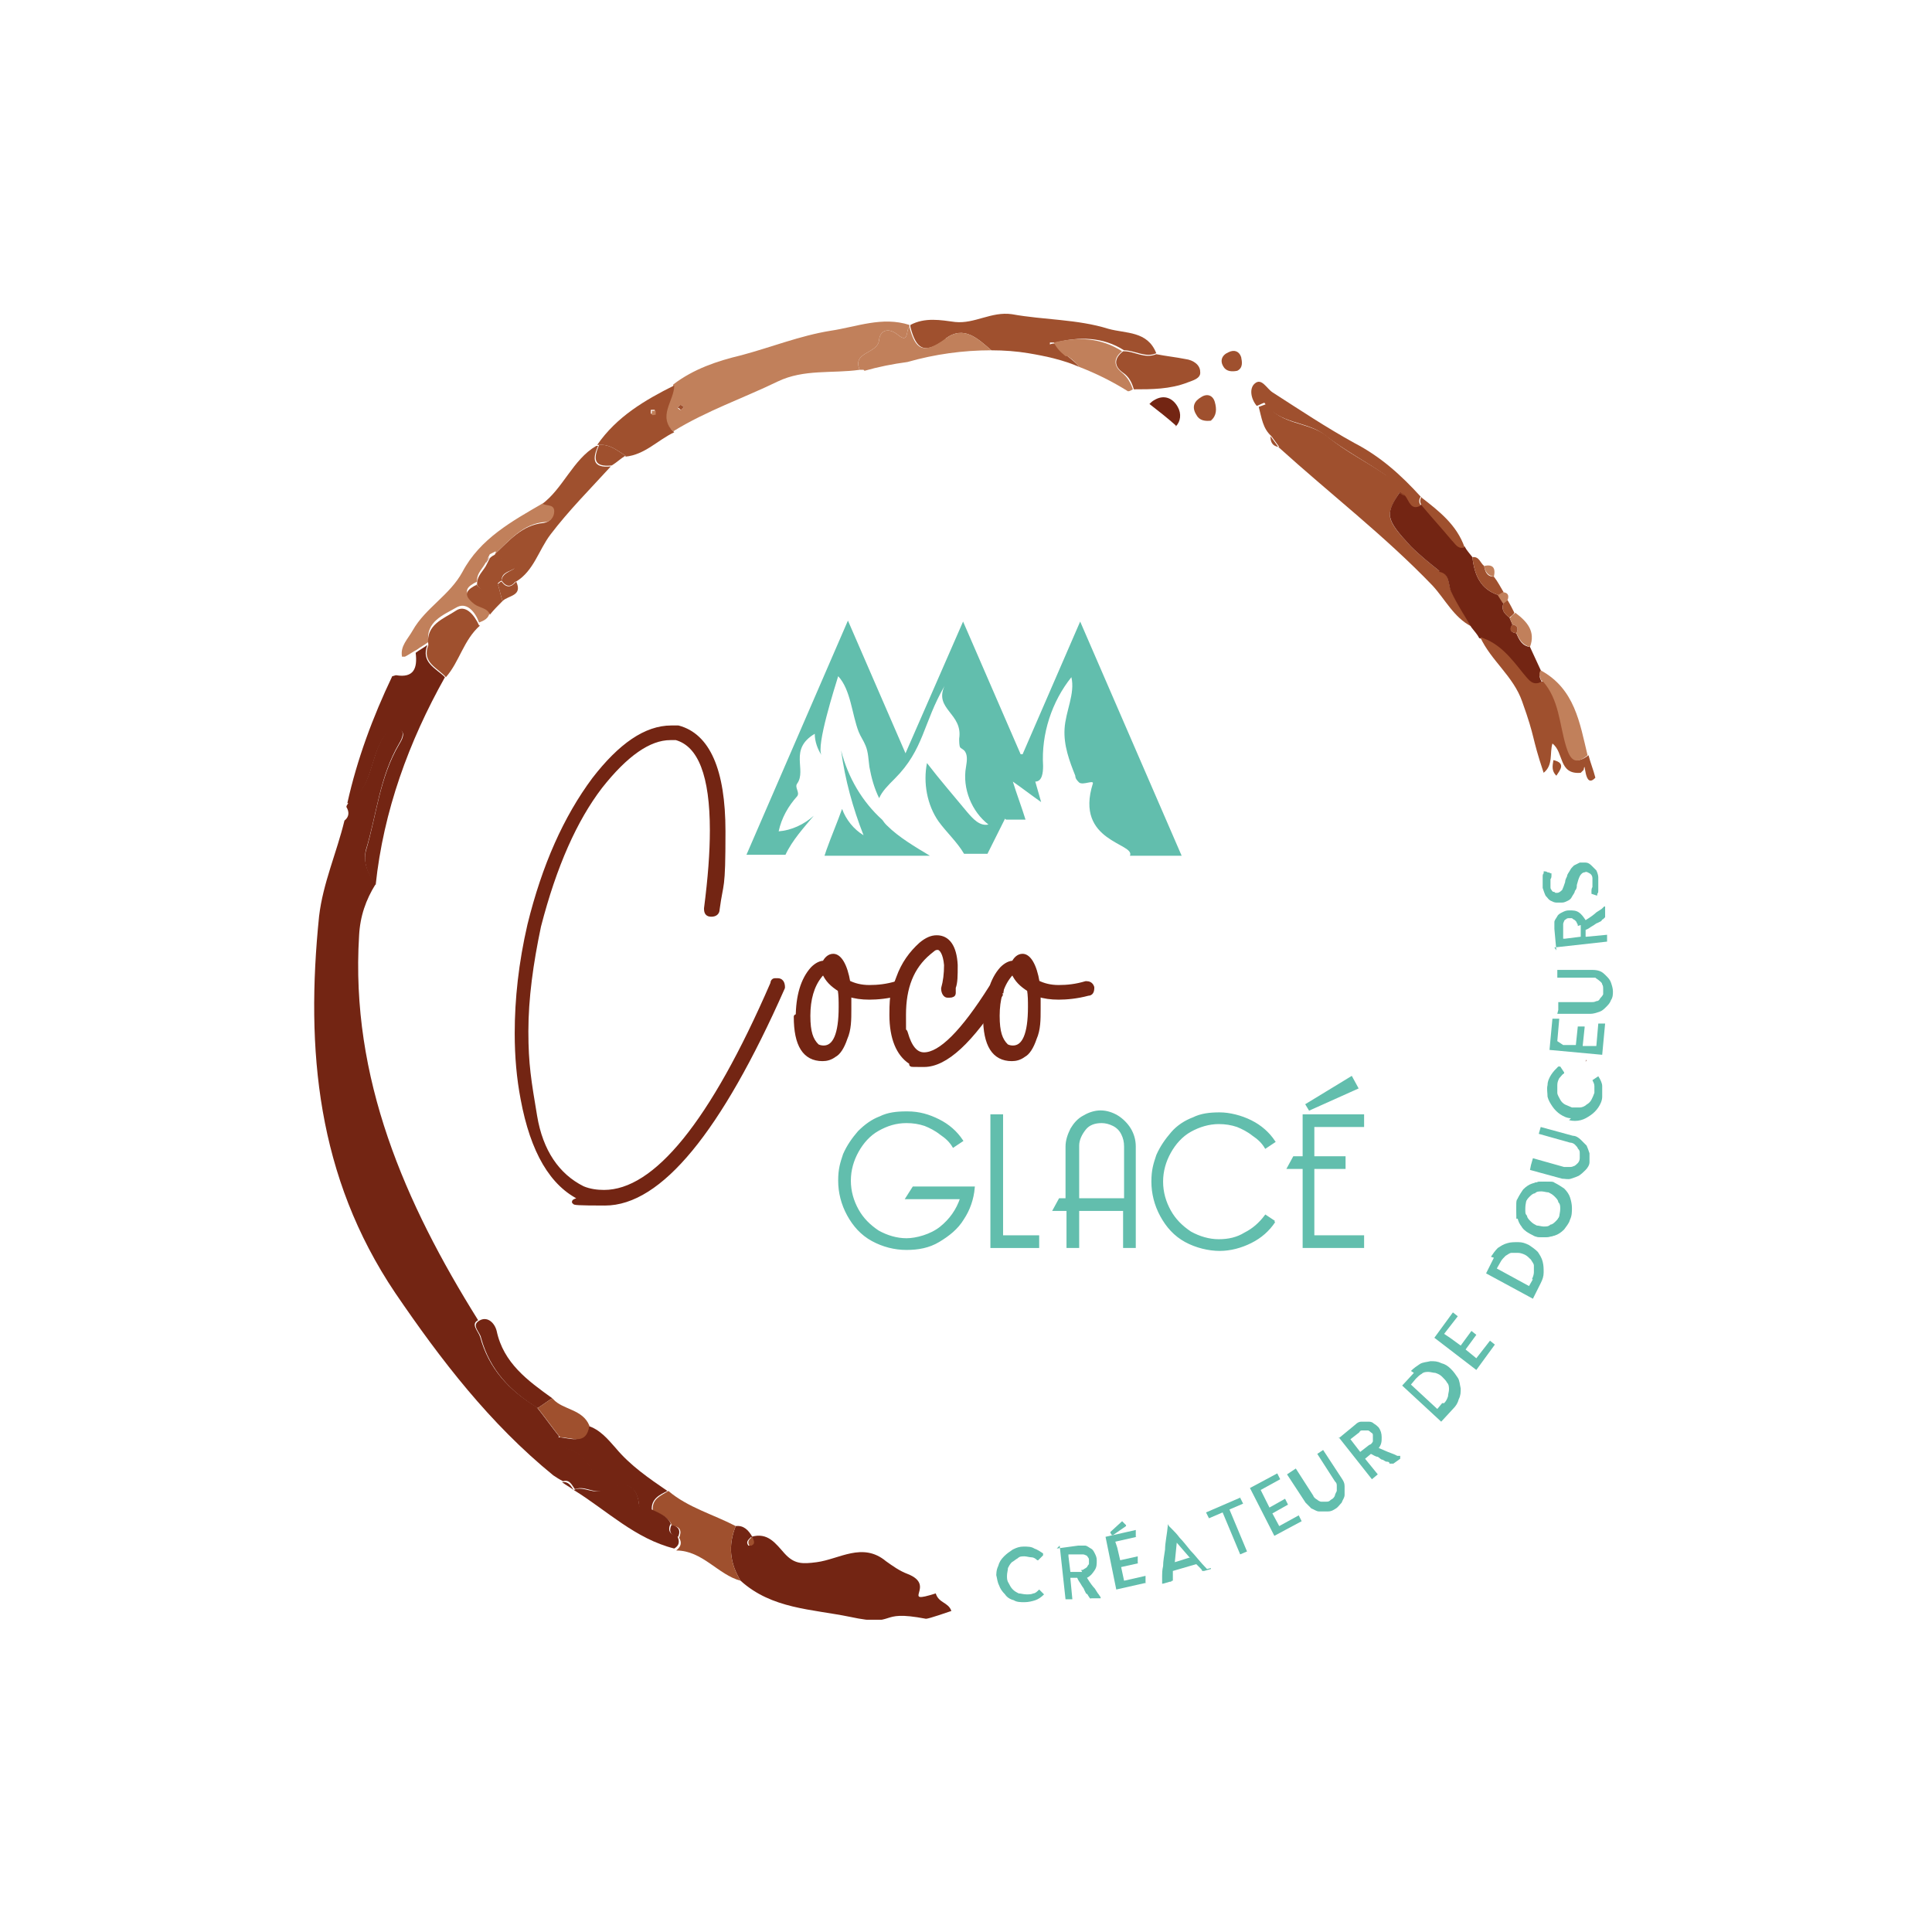 <?xml version="1.0" encoding="UTF-8"?>
<svg xmlns="http://www.w3.org/2000/svg" xmlns:xlink="http://www.w3.org/1999/xlink" version="1.1" viewBox="0 0 198 198">
  <defs>
    <style>
      .cls-1, .cls-2, .cls-3 {
        fill: none;
      }

      .cls-2 {
        stroke: #62bead;
        stroke-miterlimit: 10;
        stroke-width: .2px;
      }

      .cls-4 {
        fill: #62bead;
      }

      .cls-5 {
        fill: #9f502e;
      }

      .cls-6 {
        fill: #c1805b;
      }

      .cls-7 {
        clip-path: url(#clippath-1);
      }

      .cls-8 {
        fill: #732513;
      }

      .cls-3 {
        stroke: #732513;
        stroke-linecap: round;
        stroke-linejoin: round;
        stroke-width: .5px;
      }

      .cls-9 {
        clip-path: url(#clippath);
      }
    </style>
    <clipPath id="clippath">
      <rect class="cls-1" x="32.1" y="32.1" width="133.9" height="133.9"/>
    </clipPath>
    <clipPath id="clippath-1">
      <rect class="cls-1" x="32.1" y="32.1" width="133.9" height="133.9"/>
    </clipPath>
  </defs>
  <!-- Generator: Adobe Illustrator 28.6.0, SVG Export Plug-In . SVG Version: 1.2.0 Build 709)  -->
  <g>
    <g id="Calque_1">
      <g class="cls-9">
        <g class="cls-7">
          <path class="cls-4" d="M103.1,84c.7,0,1.3,0,2,0-.4-1.3-.9-2.6-1.3-3.9,1,.7,1.9,1.4,2.9,2.1-.2-.7-.4-1.4-.6-2.1.7,0,.8-.9.8-1.6-.2-3.3.9-6.6,2.9-9.1.4,1.7-.6,3.5-.7,5.3-.1,1.7.5,3.3,1.1,4.8,0,.3.2.5.4.7.4.3,1.5-.3,1.4.1-1.9,6,4.4,6.1,3.8,7.4h5.3l-10.4-24-5.9,13.6h-.2l-5.9-13.6-5.9,13.5h0s0,0,0,0h0s-5.9-13.6-5.9-13.6l-10.4,24h4c.7-1.5,1.9-2.8,2.9-4-1,.9-2.3,1.5-3.6,1.6.3-1.4,1-2.6,1.9-3.6.3-.4-.3-.9,0-1.3,1-1.4-.9-3.5,1.8-5.1,0,.8.3,1.6.7,2.2-.6-.9,1.4-7.1,1.7-8.1,1.3,1.4,1.4,3.9,2.1,5.7.2.5.5.9.7,1.4.3.7.3,1.5.4,2.2.2,1.1.5,2.2,1,3.2.3-.7.9-1.3,1.6-2,3-3,2.9-5.7,5.1-9.5-1.1,2.4,1.9,2.8,1.5,5.4,0,.3,0,.7.1.9.1.1.3.2.4.3.4.4.3,1.1.2,1.7-.4,2.2.6,4.6,2.3,5.9-.9.2-1.6-.6-2.2-1.3-1.4-1.7-2.8-3.3-4.1-5-.4,2,0,4.3,1.2,6,.8,1.1,1.9,2.1,2.6,3.3h1.3s1.1,0,1.1,0c.6-1.2,1.2-2.4,1.8-3.6"/>
          <path class="cls-4" d="M90.8,84.5c-.2-.2-.3-.4-.4-.5-2-1.8-3.5-4.3-4.2-7.1.4,3,1.2,5.9,2.3,8.7-1-.6-1.8-1.6-2.2-2.7-.5,1.4-1.1,2.8-1.6,4.2l-.2.6h3.8s7,0,7,0c-1.5-.9-3.2-1.9-4.4-3.1"/>
          <path class="cls-4" d="M93,114c1.2,0,2.2.3,3.2.8,1,.5,1.8,1.2,2.4,2.1l-.9.6c-.3-.5-.7-.9-1.3-1.3-.5-.4-1.1-.7-1.6-.9-.6-.2-1.2-.3-1.9-.3-1.1,0-2,.3-2.9.8-.9.5-1.6,1.3-2.1,2.2-.5.9-.8,1.9-.8,3s.3,2.1.8,3c.5.9,1.2,1.6,2.1,2.2.9.5,1.9.8,2.9.8s2.5-.4,3.5-1.2c1-.8,1.7-1.8,2.1-3h-5.6l.7-1.1h6.2c-.1,1.2-.5,2.3-1.1,3.2-.6,1-1.5,1.7-2.5,2.3-1,.6-2.1.8-3.3.8s-2.4-.3-3.5-.9c-1.1-.6-1.9-1.5-2.5-2.6-.6-1.1-.9-2.3-.9-3.5s.2-1.8.5-2.7c.4-.9.9-1.6,1.5-2.3.7-.7,1.4-1.2,2.2-1.5.8-.4,1.7-.5,2.7-.5"/>
          <path class="cls-2" d="M93,114c1.2,0,2.2.3,3.2.8,1,.5,1.8,1.2,2.4,2.1l-.9.6c-.3-.5-.7-.9-1.3-1.3-.5-.4-1.1-.7-1.6-.9-.6-.2-1.2-.3-1.9-.3-1.1,0-2,.3-2.9.8-.9.5-1.6,1.3-2.1,2.2-.5.9-.8,1.9-.8,3s.3,2.1.8,3c.5.9,1.2,1.6,2.1,2.2.9.5,1.9.8,2.9.8s2.5-.4,3.5-1.2c1-.8,1.7-1.8,2.1-3h-5.6l.7-1.1h6.2c-.1,1.2-.5,2.3-1.1,3.2-.6,1-1.5,1.7-2.5,2.3-1,.6-2.1.8-3.3.8s-2.4-.3-3.5-.9c-1.1-.6-1.9-1.5-2.5-2.6-.6-1.1-.9-2.3-.9-3.5s.2-1.8.5-2.7c.4-.9.9-1.6,1.5-2.3.7-.7,1.4-1.2,2.2-1.5.8-.4,1.7-.5,2.7-.5Z"/>
          <polygon class="cls-4" points="106.4 127.8 101.6 127.8 101.6 114.3 102.7 114.3 102.7 126.7 106.4 126.7 106.4 127.8"/>
          <polygon class="cls-2" points="106.4 127.8 101.6 127.8 101.6 114.3 102.7 114.3 102.7 126.7 106.4 126.7 106.4 127.8"/>
          <path class="cls-4" d="M110.5,122.9h4.8v-5.4c0-.5-.1-.9-.3-1.3s-.5-.7-.9-.9c-.4-.2-.8-.3-1.2-.3-.7,0-1.3.2-1.7.7-.4.5-.7,1.1-.7,1.7v5.4ZM110.5,124v3.8h-1.1v-3.8h-1.4l.6-1.1h.7v-5.4c0-.6.2-1.2.5-1.8.3-.5.7-1,1.3-1.3.5-.3,1.1-.5,1.7-.5s1.2.2,1.7.5c.5.3,1,.8,1.3,1.3.3.5.5,1.1.5,1.8v10.3h-1.1v-3.8h-4.8Z"/>
          <path class="cls-2" d="M110.5,122.9h4.8v-5.4c0-.5-.1-.9-.3-1.3s-.5-.7-.9-.9c-.4-.2-.8-.3-1.2-.3-.7,0-1.3.2-1.7.7-.4.5-.7,1.1-.7,1.7v5.4ZM110.5,124v3.8h-1.1v-3.8h-1.4l.6-1.1h.7v-5.4c0-.6.2-1.2.5-1.8.3-.5.7-1,1.3-1.3.5-.3,1.1-.5,1.7-.5s1.2.2,1.7.5c.5.3,1,.8,1.3,1.3.3.5.5,1.1.5,1.8v10.3h-1.1v-3.8h-4.8Z"/>
          <path class="cls-4" d="M130.6,125.2c-.6.9-1.4,1.6-2.4,2.1-1,.5-2.1.8-3.2.8s-2.4-.3-3.5-.9c-1.1-.6-1.9-1.5-2.5-2.6-.6-1.1-.9-2.3-.9-3.5s.2-1.8.5-2.7c.4-.9.9-1.6,1.5-2.3.6-.7,1.4-1.2,2.2-1.5.8-.4,1.7-.5,2.7-.5s2.2.3,3.2.8c1,.5,1.8,1.2,2.4,2.1l-.9.6c-.3-.5-.7-.9-1.3-1.3-.5-.4-1.1-.7-1.6-.9-.6-.2-1.2-.3-1.9-.3-1,0-2,.3-2.9.8-.9.5-1.6,1.3-2.1,2.2-.5.9-.8,1.9-.8,3s.3,2.1.8,3c.5.9,1.2,1.6,2.1,2.2.9.5,1.9.8,2.9.8s1.9-.2,2.7-.7c.8-.4,1.5-1,2.1-1.8l.9.6Z"/>
          <path class="cls-2" d="M130.6,125.2c-.6.9-1.4,1.6-2.4,2.1-1,.5-2.1.8-3.2.8s-2.4-.3-3.5-.9c-1.1-.6-1.9-1.5-2.5-2.6-.6-1.1-.9-2.3-.9-3.5s.2-1.8.5-2.7c.4-.9.9-1.6,1.5-2.3.6-.7,1.4-1.2,2.2-1.5.8-.4,1.7-.5,2.7-.5s2.2.3,3.2.8c1,.5,1.8,1.2,2.4,2.1l-.9.6c-.3-.5-.7-.9-1.3-1.3-.5-.4-1.1-.7-1.6-.9-.6-.2-1.2-.3-1.9-.3-1,0-2,.3-2.9.8-.9.5-1.6,1.3-2.1,2.2-.5.9-.8,1.9-.8,3s.3,2.1.8,3c.5.9,1.2,1.6,2.1,2.2.9.5,1.9.8,2.9.8s1.9-.2,2.7-.7c.8-.4,1.5-1,2.1-1.8l.9.6Z"/>
          <path class="cls-4" d="M133.9,113.2l4.6-2.8.6,1.1-4.9,2.2-.3-.5ZM134.6,126.7h5.1v1.1h-6.1v-8.1h-1.6l.6-1.1h1v-4.3h6.1v1.1h-5.1v3.2h3.2v1.1h-3.2v7Z"/>
          <path class="cls-2" d="M133.9,113.2l4.6-2.8.6,1.1-4.9,2.2-.3-.5ZM134.6,126.7h5.1v1.1h-6.1v-8.1h-1.6l.6-1.1h1v-4.3h6.1v1.1h-5.1v3.2h3.2v1.1h-3.2v7Z"/>
          <path class="cls-8" d="M59.6,122.8c-3-1.4-5-4.8-6-10.2-.4-2.1-.6-4.3-.6-6.7,0-3.5.4-7.2,1.3-11.1,1.5-6.1,3.7-11,6.6-14.9,2.7-3.5,5.3-5.3,7.9-5.3h.7c3,.8,4.6,4.3,4.6,10.6s-.2,5-.6,8c0,.3-.2.5-.6.5s-.5-.2-.5-.6c.4-3.1.6-5.7.6-8,0-5.6-1.2-8.8-3.7-9.5h-.6c-2.2,0-4.6,1.7-7.2,5-2.6,3.4-4.7,8.1-6.3,14.3-.8,3.8-1.3,7.4-1.3,10.8s.3,5.1.9,8.7c.6,3.6,2.3,6.1,4.9,7.4.7.3,1.5.4,2.2.4,5.3,0,11.1-7.1,17.3-21.4,0-.2.1-.3.2-.3,0,0,.2,0,.3,0,.3,0,.5.2.5.7-6.5,14.7-12.6,22.1-18.2,22.1s-1.8-.2-2.7-.6"/>
          <path class="cls-3" d="M59.6,122.8c-3-1.4-5-4.8-6-10.2-.4-2.1-.6-4.3-.6-6.7,0-3.5.4-7.2,1.3-11.1,1.5-6.1,3.7-11,6.6-14.9,2.7-3.5,5.3-5.3,7.9-5.3h.7c3,.8,4.6,4.3,4.6,10.6s-.2,5-.6,8c0,.3-.2.5-.6.5s-.5-.2-.5-.6c.4-3.1.6-5.7.6-8,0-5.6-1.2-8.8-3.7-9.5h-.6c-2.2,0-4.6,1.7-7.2,5-2.6,3.4-4.7,8.1-6.3,14.3-.8,3.8-1.3,7.4-1.3,10.8s.3,5.1.9,8.7c.6,3.6,2.3,6.1,4.9,7.4.7.3,1.5.4,2.2.4,5.3,0,11.1-7.1,17.3-21.4,0-.2.1-.3.2-.3,0,0,.2,0,.3,0,.3,0,.5.2.5.7-6.5,14.7-12.6,22.1-18.2,22.1s-1.8-.2-2.7-.6Z"/>
          <path class="cls-8" d="M86.2,103.2c0-.6,0-1.2-.1-1.8-.8-.5-1.3-1-1.6-1.7-.1,0-.3,0-.5.3-.8,1-1.2,2.4-1.2,4.1s.3,2.5.9,3.1c.1.1.4.2.7.2,1.2,0,1.8-1.4,1.8-4.2M81.8,104.3c0-2.2.5-3.9,1.5-5,.4-.4.8-.6,1.2-.6.2-.4.5-.7.9-.7.6,0,1.2.9,1.5,2.7.6.3,1.3.5,2.2.5s1.8-.1,2.8-.4c.3,0,.5.1.6.4,0,.4-.1.6-.4.6-1.1.3-2.2.4-3,.4s-1.5-.1-2.1-.3v1.5c0,1.1,0,2.1-.4,3-.3.9-.7,1.5-1.1,1.7-.4.3-.8.4-1.2.4-1.8,0-2.7-1.4-2.7-4.3"/>
          <path class="cls-3" d="M86.2,103.2c0-.6,0-1.2-.1-1.8-.8-.5-1.3-1-1.6-1.7-.1,0-.3,0-.5.3-.8,1-1.2,2.4-1.2,4.1s.3,2.5.9,3.1c.1.1.4.2.7.2,1.2,0,1.8-1.4,1.8-4.2ZM81.8,104.3c0-2.2.5-3.9,1.5-5,.4-.4.8-.6,1.2-.6.2-.4.5-.7.9-.7.6,0,1.2.9,1.5,2.7.6.3,1.3.5,2.2.5s1.8-.1,2.8-.4c.3,0,.5.1.6.4,0,.4-.1.6-.4.6-1.1.3-2.2.4-3,.4s-1.5-.1-2.1-.3v1.5c0,1.1,0,2.1-.4,3-.3.9-.7,1.5-1.1,1.7-.4.3-.8.4-1.2.4-1.8,0-2.7-1.4-2.7-4.3Z"/>
          <path class="cls-8" d="M93.3,108.8c-1.2-.8-1.9-2.4-1.9-4.8s.2-2.4.7-3.8c.5-1.4,1.3-2.5,2.3-3.4.6-.5,1.1-.7,1.6-.7,1.1,0,1.8.9,1.9,2.8,0,1.1,0,1.8-.2,2.3,0,.2,0,.5,0,.6s-.1.2-.4.2h-.2c-.2,0-.4-.3-.4-.7.2-.7.3-1.5.3-2.4-.1-1.2-.5-1.8-.9-1.8s-.5.2-.9.5c-1.8,1.5-2.6,3.6-2.6,6.4s0,1.2.2,1.9c.4,1.4,1,2.2,1.9,2.2,1.7,0,4-2.3,6.9-6.9.3-.2.4-.2.5-.2.3,0,.5.2.5.6s0,.2,0,.2c-3.1,4.9-5.7,7.3-7.9,7.3s-.8,0-1.2-.3"/>
          <path class="cls-3" d="M93.3,108.8c-1.2-.8-1.9-2.4-1.9-4.8s.2-2.4.7-3.8c.5-1.4,1.3-2.5,2.3-3.4.6-.5,1.1-.7,1.6-.7,1.1,0,1.8.9,1.9,2.8,0,1.1,0,1.8-.2,2.3,0,.2,0,.5,0,.6s-.1.2-.4.2h-.2c-.2,0-.4-.3-.4-.7.2-.7.3-1.5.3-2.4-.1-1.2-.5-1.8-.9-1.8s-.5.2-.9.5c-1.8,1.5-2.6,3.6-2.6,6.4s0,1.2.2,1.9c.4,1.4,1,2.2,1.9,2.2,1.7,0,4-2.3,6.9-6.9.3-.2.4-.2.5-.2.3,0,.5.2.5.6s0,.2,0,.2c-3.1,4.9-5.7,7.3-7.9,7.3s-.8,0-1.2-.3Z"/>
          <path class="cls-8" d="M105.6,103.2c0-.6,0-1.2-.1-1.8-.8-.5-1.3-1-1.6-1.7-.1,0-.3,0-.5.3-.8,1-1.2,2.4-1.2,4.1s.3,2.5.9,3.1c.1.1.4.2.7.2,1.2,0,1.8-1.4,1.8-4.2M101.2,104.3c0-2.2.5-3.9,1.5-5,.4-.4.8-.6,1.2-.6.2-.4.5-.7.9-.7.6,0,1.2.9,1.5,2.7.6.3,1.3.5,2.2.5s1.8-.1,2.8-.4c.3,0,.5.1.6.4,0,.4-.1.6-.4.6-1.1.3-2.2.4-3,.4s-1.5-.1-2.1-.3v1.5c0,1.1,0,2.1-.4,3-.3.9-.7,1.5-1.1,1.7-.4.3-.8.4-1.2.4-1.8,0-2.7-1.4-2.7-4.3"/>
          <path class="cls-3" d="M105.6,103.2c0-.6,0-1.2-.1-1.8-.8-.5-1.3-1-1.6-1.7-.1,0-.3,0-.5.3-.8,1-1.2,2.4-1.2,4.1s.3,2.5.9,3.1c.1.1.4.2.7.2,1.2,0,1.8-1.4,1.8-4.2ZM101.2,104.3c0-2.2.5-3.9,1.5-5,.4-.4.8-.6,1.2-.6.2-.4.5-.7.9-.7.6,0,1.2.9,1.5,2.7.6.3,1.3.5,2.2.5s1.8-.1,2.8-.4c.3,0,.5.1.6.4,0,.4-.1.6-.4.6-1.1.3-2.2.4-3,.4s-1.5-.1-2.1-.3v1.5c0,1.1,0,2.1-.4,3-.3.9-.7,1.5-1.1,1.7-.4.3-.8.4-1.2.4-1.8,0-2.7-1.4-2.7-4.3Z"/>
          <path class="cls-6" d="M106.2,35.1c-.2,0-.4,0-.6,0,0,0,0,.1,0,.2.2,0,.4,0,.6-.1h0Z"/>
          <path class="cls-8" d="M57.3,148.3c-.2-.4-.3-.7,0-1.1-.8-1-1.5-2-2.3-3-2.8-1.7-4.9-3.9-5.8-7.2-.2-.6-1-1.3-.2-1.7-7.5-12-13.1-24.8-12.2-39.4.1-2,.7-3.7,1.7-5.3,0,0,0,0,0,0-.8-1-1.3-2.3-1-3.5,1.1-3.6,1.4-7.5,3.4-10.9.3-.5.7-1.3-.1-1.6-.7-.3-1,.2-1.5.9-1.4,2.1-1.1,5.2-3.6,6.7,0,.2-.2.3-.2.5.3.5.3,1-.2,1.4-.8,3.3-2.2,6.4-2.6,9.8-1.4,13.7-.2,26.7,7.8,38.6,4.7,6.9,9.7,13.4,16.2,18.7.3.2.6.4,1,.6.7-.2.9.4,1.2.8h.1c1-.4,2.1.7,3.1,0-.4-.7-.8-1.4-1.2-2-1.9.4-2.6-1.1-3.5-2.4"/>
          <path class="cls-8" d="M77.1,157.5c-.4-.7-.9-1.2-1.7-1.1-.8,2-.6,3.8.5,5.6,3.2,2.9,7.3,2.9,11.2,3.7,5.1,1.1,2.6-.8,7.8.2.3,0,2.3-.7,2.6-.8-.3-.9-1.3-.8-1.6-1.8-3.8,1.2.2-.8-2.9-2-.8-.3-1.5-.8-2.2-1.3-2.4-2-4.8-.2-7.1.1-1.5.2-2.3.2-3.3-.9-.9-1-1.7-2.2-3.4-1.7,0,.3.3.7-.1.9,0,0-.2,0-.2,0-.3-.4,0-.6.3-.9"/>
          <path class="cls-5" d="M96.9,34.7c1.9-1.4,3.3,0,4.7,1.2,1.3,0,2.6.1,3.8.3,1.8.3,3.6.7,5.2,1.4-.3-.4-.7-.7-1.2-1.1-.5-.4-1-.8-1.2-1.3-.2,0-.4,0-.6.1,0,0,0-.1,0-.2.2,0,.4,0,.6,0,2.4-.6,4.8-.6,7,.8,1.1,0,2.2.8,3.3.3-.9-2.3-3.1-2-4.9-2.5-3.2-1-6.6-.9-9.9-1.5-2.1-.3-3.8,1-5.8.8-1.5-.2-3.1-.5-4.6.3v.2c.6,2.3,1.4,2.9,3.7,1.2"/>
          <path class="cls-6" d="M69.8,42c0,0,.2-.2.3-.3-.1,0-.2-.2-.4-.2,0,0-.2.2-.3.3.1,0,.2.2.3.2M93.2,33.5c-.4.3,0,1.8-1.2.8-1-.8-1.8-.4-1.9.5-.1,1.5-2.8,1.2-2,3.1-2.8.4-5.7-.1-8.4,1.2-3.5,1.7-7.3,3-10.7,5.1-1.8-1.6,0-3.2,0-4.8,2.1-1.6,4.5-2.4,7-3,3-.8,6-2,9.1-2.5,2.7-.4,5.3-1.5,8.1-.6v.2Z"/>
          <path class="cls-5" d="M131,45.8c5.3,4.8,10.9,9.1,15.8,14.2,1.3,1.4,2.2,3.3,4,4.2-.7-1.2-1.5-2.4-2.1-3.7-.3-.7-.1-1.7-1.2-2,0,0,0,.2,0,.3,0,0,0-.2,0-.3-1-.8-2-1.6-2.9-2.5-2.6-2.8-2.7-3.2-1.1-5.6-.4-.6-.7-1.3-1.3-1.6-2-1.4-4.3-2.5-6.2-4.1-1.9-1.5-4.7-1.1-6.2-3.3,0,0-.5.2-.8.3.3,1.1.4,2.2,1.3,3,.3.4.5.7.8,1.1"/>
          <path class="cls-8" d="M147.5,58.6c1.1.2.9,1.3,1.2,2,.6,1.3,1.4,2.5,2.1,3.7.3.4.6.7.8,1.1,2,.5,3.2,2.2,4.4,3.7.6.7,1,1.4,2,.8-.1-.3-.4-.6,0-1-.4-.9-.8-1.7-1.2-2.6-.8-.1-1.1-.7-1.4-1.4-.6-.1-.7-.4-.4-.9-.1-.2-.2-.5-.3-.7-.5-.4-.9-.8-.6-1.5l-.5-.8c-1.9-.6-2.5-2.1-2.7-3.9-.3-.4-.6-.7-.8-1.1-.6.2-.9-.3-1.3-.7-1-1.2-2.1-2.4-3.1-3.6-1.1.6-1.2-.5-1.6-1-.2,0-.4-.2-.6-.3h0c-1.6,2.3-1.5,2.8,1.1,5.6.9.9,1.9,1.7,2.9,2.5h0Z"/>
          <path class="cls-8" d="M35.7,82.3c2.5-1.5,2.2-4.6,3.6-6.7.5-.7.8-1.1,1.5-.9.9.3.4,1.1.1,1.6-2,3.4-2.3,7.2-3.4,10.9-.3,1.2.2,2.5,1,3.5.8-7.6,3.4-14.7,7.1-21.3-.9-.9-2.5-1.5-1.8-3.3-.4.3-.8.5-1.2.8.2,1.6-.2,2.6-2,2.3-.1,0-.3.1-.4.1-2,4.2-3.6,8.5-4.6,13"/>
          <path class="cls-5" d="M158.1,69.8c-1,.6-1.4-.1-2-.8-1.2-1.5-2.4-3.1-4.4-3.7,1.1,2.4,3.4,4,4.3,6.6,1.4,3.9.9,3.4,2.2,7.3,1-.8.6-2,.9-3,1.2.9.6,3.2,2.9,3,.1-.1.2-.2.3-.3.2-1.3,0,2.1,1.2.8-.2-.8-.5-1.5-.7-2.3-1.3,1-1.8.4-2.2-.9-.7-2.3-.7-4.8-2.4-6.7"/>
          <path class="cls-6" d="M88.6,38c1.4-.4,2.9-.7,4.4-.9,2.8-.8,5.7-1.2,8.6-1.2-1.4-1.2-2.8-2.6-4.7-1.2-2.3,1.7-3.1,1.1-3.7-1.2-.4.3,0,1.8-1.2.8-1-.8-1.8-.4-1.9.5-.1,1.5-2.8,1.2-2,3.1.1,0,.3,0,.4,0"/>
          <path class="cls-5" d="M52.9,59.6c1.8-1.1,2.3-3.2,3.5-4.8,1.9-2.5,4.1-4.7,6.2-7-1.9.2-1.9-.8-1.3-2.1h-.2c-2.4,1.4-3.4,4.4-5.6,6,.4.3,1.2,0,1.2.8,0,.6-.4,1-1,1.1-2.2.2-3.5,1.8-5,3.2.7.5,1.4,1,2,1.4,0,.5,0,.9,0,1.4h0Z"/>
          <path class="cls-6" d="M50.8,56.7c1.5-1.4,2.8-3,5-3.2.6,0,1-.5,1-1.1,0-.8-.9-.5-1.2-.8-3.1,1.8-6.4,3.6-8.2,7-1.3,2.4-3.8,3.7-5.1,6-.5.9-1.3,1.6-1.1,2.7,0,0,.2,0,.3,0,.4-.2.8-.5,1.2-.7.4-.3.8-.5,1.2-.8-.3-2.1,1.6-2.8,2.8-3.5,1.1-.7,2,.4,2.4,1.5.5-.2,1-.4,1.1-1.1-.3-.7-1.1-.7-1.6-1.1-1.3-1-.7-1.5.3-2-.1-.9.7-1.4,1-2.2.1-.2.2-.4.3-.6.2-.1.4-.2.6-.3"/>
          <path class="cls-5" d="M75.9,162c-1.1-1.8-1.3-3.6-.5-5.6-2.3-1.2-4.9-1.9-6.9-3.6-.8.5-1.7.8-1.6,2,.7.4,1.6.6,2,1.6.8,0,1,.5.7,1.2.3.5.2.9-.3,1.3,2.7,0,4.3,2.5,6.6,3.1"/>
          <path class="cls-6" d="M109.4,36.5c.6.4,1,.8,1.2,1.1,1.8.7,3.4,1.5,5,2.5.2,0,.3-.1.5-.2-.2-.6-.5-1.2-1.1-1.7-.9-.7-.9-1.5,0-2.2-2.2-1.4-4.5-1.5-7-.9h0c.3.6.7,1,1.2,1.4"/>
          <path class="cls-5" d="M144,50.8c.4.5.6,1.6,1.6,1-.2-.3-.2-.6,0-.9-2-2.2-4.1-4.1-6.8-5.5-2.9-1.6-5.6-3.4-8.4-5.2-.6-.4-1.1-1.5-1.8-.9-.6.5-.4,1.6.2,2.3.3-.1.8-.4.8-.3,1.5,2.2,4.3,1.8,6.2,3.3,1.9,1.5,4.2,2.7,6.2,4.1.5.4.9,1.1,1.3,1.7,0,0,0,0,0,0,.2,0,.4.2.6.3"/>
          <path class="cls-8" d="M68.8,156.3c-.3-.9-1.2-1.2-2-1.6-.6.3-1.2.1-1.3-.5-.3-2.7-2-2.1-3.6-1.6-1,.7-2.1-.4-3.1.1,3.4,2.1,6.3,5,10.3,6,.5-.3.6-.7.3-1.3-.7-.1-1-.5-.7-1.2"/>
          <path class="cls-5" d="M67.1,42c-.1,0-.3,0-.4,0,0,.1,0,.3,0,.4,0,0,.3,0,.4,0,0-.1,0-.3,0-.4M64.1,46.7c-.8-.5-1.6-1.2-2.7-1.1,0,0-.2,0-.2,0,2-2.9,4.9-4.6,7.9-6.1,0,1.6-1.8,3.2,0,4.8-1.7.8-3,2.3-5,2.5"/>
          <path class="cls-5" d="M115.1,36c-.9.7-1,1.5,0,2.2.6.4.9,1,1.1,1.7,1.8,0,3.7,0,5.5-.7.5-.2,1.4-.4,1.3-1.1,0-.7-.7-1.2-1.5-1.3-1-.2-2-.3-3-.5-1.2.5-2.2-.3-3.3-.3"/>
          <path class="cls-5" d="M49.1,64.1c-.5-1.1-1.4-2.2-2.4-1.5-1.2.8-3.1,1.4-2.8,3.5-.7,1.8.9,2.3,1.8,3.3,1.4-1.6,1.8-3.8,3.5-5.3"/>
          <path class="cls-6" d="M158.1,69.8c1.7,1.9,1.7,4.4,2.4,6.7.4,1.3.9,2,2.2.9-.8-3.3-1.3-6.8-4.8-8.7-.3.4,0,.7,0,1"/>
          <path class="cls-8" d="M120.5,43.7c.5-.5.6-1.3.2-2-.5-.9-1.4-1.3-2.4-.7-.2.1-.4.3-.5.4.9.7,1.8,1.4,2.7,2.2"/>
          <path class="cls-5" d="M48.9,59.9c-1,.5-1.6,1-.3,2,.5.4,1.4.4,1.6,1.1.4-.5.9-1,1.3-1.4-.2-.6-.3-1.2-.5-1.8-.7.3-1.4,1.1-2.2.1"/>
          <path class="cls-5" d="M145.7,50.9c-.2.3-.2.6,0,.9,1,1.2,2.1,2.4,3.1,3.6.4.4.6.9,1.3.7-.8-2.3-2.6-3.7-4.4-5.1"/>
          <path class="cls-5" d="M124.1,43.1c.6-.5.6-1.2.4-1.9-.2-.7-.8-.9-1.4-.5-.7.4-1,1-.5,1.8.3.6.9.7,1.6.6"/>
          <path class="cls-5" d="M150.9,57.1c.2,1.8.8,3.3,2.7,3.9.2,0,.3-.2.5-.3-.3-.5-.6-1.1-1-1.6-.7,0-.9-.5-1-1.1-.4-.3-.5-1-1.2-.9"/>
          <path class="cls-5" d="M126.8,38c.6-.3.5-.9.4-1.4-.2-.6-.7-.8-1.3-.5-.7.3-.9.9-.5,1.5.3.5.9.5,1.4.4"/>
          <path class="cls-6" d="M154.7,63.3c.1.2.2.5.3.7.6.1.6.5.4.9.3.6.6,1.2,1.4,1.4.6-1.6-.3-2.6-1.5-3.5-.2.2-.4.3-.5.5"/>
          <path class="cls-5" d="M64.1,46.7c-.8-.5-1.6-1.2-2.7-1.1-.6,1.4-.6,2.3,1.3,2.1.5-.3.9-.7,1.4-1"/>
          <path class="cls-5" d="M51,59.8c.2.6.3,1.2.5,1.8.6-.6,2.1-.5,1.4-2,0,0,0,0,0,0-.5.6-1,.7-1.5,0-.1,0-.3.2-.4.3"/>
          <path class="cls-5" d="M159.5,79.5c.4-.6,1-1.3-.3-1.6-.1.6-.2,1.1.3,1.6"/>
          <path class="cls-5" d="M154.7,63.3c.2-.2.4-.3.5-.5-.2-.4-.4-.8-.7-1.3-.1,0-.3.2-.4.3-.3.7.1,1.1.6,1.5"/>
          <path class="cls-6" d="M152.1,58c.1.6.4,1,1,1.1.2-.9-.1-1.3-1-1.1"/>
          <path class="cls-8" d="M58.8,152.7c-.3-.4-.5-.9-1.2-.8.4.3.8.5,1.2.8"/>
          <path class="cls-6" d="M154.1,61.8c.1,0,.3-.2.4-.3.2-.5,0-.8-.5-.8l-.5.3c.2.3.3.5.5.8"/>
          <path class="cls-5" d="M131,45.8c-.3-.4-.5-.7-.8-1.1,0,.6.2,1,.8,1.1"/>
          <path class="cls-8" d="M61.9,152.7c1.7-.6,3.3-1.1,3.6,1.6,0,.6.7.8,1.3.5-.1-1.2.8-1.6,1.6-2-1.9-1.3-3.8-2.6-5.3-4.4-.8-.9-1.6-1.9-2.9-2.3-.3,2.1-1.9,1.2-3,1.2-.3.4-.2.7,0,1.1,1.6,0,2.7.9,3.5,2.4.4.7.8,1.4,1.2,2"/>
          <path class="cls-8" d="M56.6,143.3c-2.5-1.8-5-3.6-5.7-6.9-.2-.8-.9-1.5-1.7-1.1-1,.5,0,1.2.1,1.8.9,3.3,3,5.5,5.8,7.2.5-.3,1-.7,1.5-1"/>
          <path class="cls-5" d="M56.6,143.3c-.5.3-1,.7-1.5,1,.8,1,1.5,2,2.3,3,1.2,0,2.7.9,3-1.2-.7-1.7-2.7-1.6-3.7-2.7"/>
          <path class="cls-8" d="M60.7,150.7c-.7-1.4-1.8-2.3-3.5-2.4.8,1.3,1.5,2.7,3.5,2.4"/>
          <path class="cls-8" d="M162.5,108.8c0,0,0-.1.1-.2,0,0,0,.1-.1.2h0Z"/>
          <path class="cls-5" d="M77.1,157.5c-.2.2-.6.4-.3.9,0,0,.2,0,.2,0,.5-.2.2-.6.1-.9h0Z"/>
          <path class="cls-5" d="M69.5,41.8c.1,0,.2.2.3.2,0,0,.2-.2.3-.3-.1,0-.2-.2-.4-.2,0,0-.2.2-.3.3"/>
          <path class="cls-8" d="M147.4,58.6c0,0,0,.2,0,.3,0,0,0-.2,0-.3,0,0,0,0,0,0"/>
          <path class="cls-5" d="M155.4,64.9c.2-.4.2-.8-.4-.9-.4.5-.2.8.4.9"/>
          <path class="cls-5" d="M144,50.8c-.2,0-.4-.2-.6-.3.2,0,.4.2.6.3"/>
          <path class="cls-5" d="M51,59.8c.1-.1.2-.2.4-.3,0-.9.9-.9,1.4-1.3-.7-.5-1.4-1-2-1.4-.2.1-.4.2-.6.4-.1.2-.2.4-.3.6-.3.7-1.1,1.2-1,2.2.8,1,1.5.2,2.2-.1"/>
          <path class="cls-5" d="M52.8,58.2c-.5.4-1.3.5-1.4,1.3.5.7,1,.7,1.5,0,0-.5,0-.9,0-1.4"/>
          <path class="cls-5" d="M49.8,57.7c0-.2.2-.4.3-.6,0,.2-.2.4-.3.6"/>
          <path class="cls-8" d="M68.8,156.3c-.3.7,0,1.1.7,1.2.3-.7,0-1.1-.7-1.2"/>
          <path class="cls-6" d="M67.2,42.5c0-.1,0-.3,0-.4-.1,0-.3,0-.4,0,0,.1,0,.3,0,.4s.3,0,.4,0"/>
          <path class="cls-4" d="M102.1,161.7c0-.4,0-.8.2-1.2.1-.4.3-.7.6-1,.3-.3.6-.5.9-.7.4-.2.7-.3,1.1-.3.4,0,.8,0,1.1.2.3.1.6.3.9.5,0,0,0,.1,0,.2l-.5.5s0,0-.1,0c-.2-.2-.4-.3-.6-.3-.2,0-.5-.1-.7-.1-.3,0-.5,0-.7.2-.2.1-.4.3-.6.4-.2.2-.3.4-.4.6,0,.2-.1.5-.1.8,0,.3,0,.5.2.8.1.2.2.4.4.6.2.2.4.3.6.4.2,0,.5.1.8.1.3,0,.5,0,.7-.1.2,0,.4-.2.6-.4,0,0,0,0,0,0,0,0,0,0,0,0h0s.5.5.5.5c0,0,0,0,0,0,0,0,0,0,0,0h0c-.3.3-.6.5-.9.6-.3.1-.7.2-1.1.2-.4,0-.8,0-1.1-.2-.4-.1-.7-.3-.9-.6-.3-.3-.5-.6-.6-.9-.2-.4-.2-.7-.3-1.1"/>
          <path class="cls-4" d="M110.8,160.9c.1,0,.2,0,.3-.1,0,0,.2-.1.3-.2,0,0,.1-.2.2-.3,0-.1,0-.2,0-.4,0-.1,0-.2-.1-.3,0,0-.1-.2-.2-.2,0,0-.2-.1-.3-.1-.1,0-.2,0-.3,0h-1.2c0,.1,0,.2,0,.2l.2,1.6s0,0,0,0h1.2ZM108.3,158.7s0,0,0,0c0,0,0,0,0,0l2.2-.3c.2,0,.5,0,.7,0,.2,0,.4.2.6.3.2.1.3.3.4.5.1.2.2.4.2.7,0,.4,0,.7-.2,1s-.4.6-.8.8c0,0,0,0,0,0,.3.5.6.9.8,1.1.2.3.3.5.4.6l.2.3s0,0,0,.1c0,0,0,0-.1,0h-.9c0,.1,0,0-.1,0l-.2-.3c0,0,0-.1-.2-.2,0,0-.1-.2-.2-.4,0-.1-.2-.3-.3-.5-.1-.2-.3-.4-.4-.7,0,0,0,0,0,0h-.7c0,0,0,.1,0,.1l.2,2.1s0,0,0,0c0,0,0,0,0,0h-.7c0,0,0,0,0,0,0,0,0,0,0,0l-.6-5.5Z"/>
          <path class="cls-4" d="M114,157.4s0,0,0,0h0s-.2-.3-.2-.3c0,0,0,0,0-.1l1.2-1.1s0,0,0,0c0,0,0,0,0,0,0,0,.1.1.2.2,0,0,.1.1.2.2h0s0,0,0,.1c0,0,0,0,0,0h0s-1.3.9-1.3.9c0,0,0,0-.1,0M114.5,158.6l.3,1.3s0,0,0,0l1.8-.4s0,0,0,0c0,0,0,0,0,0v.7c.1,0,.1,0,.1,0,0,0,0,0,0,0l-1.8.4s0,0,0,0l.3,1.4s0,0,0,0l2.2-.5s0,0,0,0c0,0,0,0,0,0v.7c.1,0,.1,0,.1,0,0,0,0,0,0,0l-3.1.7s0,0,0,0c0,0,0,0,0,0l-1.1-5.4s0,0,0,0c0,0,0,0,0,0l3.1-.7s0,0,0,0c0,0,0,0,0,0v.7c.1,0,.1,0,.1,0,0,0,0,0,0,0l-2.2.5s0,0,0,0"/>
          <path class="cls-4" d="M121.9,159.6s0,0,0,0,0,0,0,0l-1.3-1.5s0,0,0,0c0,0,0,0,0,0l-.2,2s0,0,0,0c0,0,0,0,0,0l1.6-.5ZM124.1,160.7s0,0,0,.1c0,0,0,0,0,0l-.7.2c0,0-.2,0-.2,0h0c0-.1-.1-.2-.2-.3,0,0-.2-.2-.4-.4,0,0,0,0,0,0l-2.4.7s0,0,0,0v1c-.1,0-.1,0-.2.1,0,0,0,0-.1,0l-.7.2s0,0-.1,0c0,0,0,0,0-.1,0,0,0,0,0,0,0,0,0,0,0-.2,0-.1,0-.3,0-.5,0-.2,0-.6.1-1,0-.5.1-1,.2-1.7,0-.7.2-1.5.3-2.6,0,0,0,0,0,0h0s0,0,0,0c0,0,0,0,0,0,0,0,0,0,.1.2,0,0,.2.2.4.4.2.2.4.4.7.8.3.3.7.8,1.1,1.3.5.5,1,1.2,1.7,1.9"/>
          <path class="cls-4" d="M127.1,153.5s0,0,0,0l.3.6s0,0,0,0c0,0,0,0,0,0l-1.4.6s0,0,0,0l1.8,4.3s0,0,0,0c0,0,0,0,0,0l-.7.3s0,0,0,0c0,0,0,0,0,0l-1.8-4.3s0,0,0,0l-1.4.6s0,0,0,0c0,0,0,0,0,0l-.3-.6s0,0,0,0c0,0,0,0,0,0l3.7-1.6s0,0,0,0"/>
          <path class="cls-4" d="M129.5,153.3l.6,1.2s0,0,0,0l1.6-.9s0,0,0,0c0,0,0,0,0,0l.3.6s0,0,0,0c0,0,0,0,0,0l-1.6.9s0,0,0,0l.7,1.3s0,0,0,0l2-1.1s0,0,0,0c0,0,0,0,0,0l.3.6s0,0,0,0c0,0,0,0,0,0l-2.8,1.5s0,0,0,0c0,0,0,0,0,0l-2.5-4.9s0,0,0,0c0,0,0,0,0,0l2.8-1.5s0,0,0,0c0,0,0,0,0,0l.3.6s0,0,0,0c0,0,0,0,0,0l-2,1.1s0,0,0,0"/>
          <path class="cls-4" d="M132.2,150.9s0,0,0,0c0,0,0,0,0,0l.6-.4s0,0,0,0c0,0,0,0,0,0l1.8,2.8c0,.1.2.3.4.4.1.1.3.2.4.2.2,0,.3,0,.5,0,.2,0,.3,0,.5-.2.2-.1.3-.2.4-.4,0-.1.1-.3.2-.5,0-.2,0-.3,0-.5,0-.2,0-.3-.2-.5l-1.8-2.8s0,0,0,0c0,0,0,0,0,0l.6-.4s0,0,0,0c0,0,0,0,0,0l1.9,2.9c.2.3.3.5.3.8,0,.3,0,.6,0,.9,0,.3-.2.5-.3.8-.2.2-.4.5-.6.6-.3.2-.5.3-.8.3-.3,0-.6,0-.9,0-.3,0-.5-.2-.8-.3-.2-.2-.4-.4-.6-.6l-1.9-2.9Z"/>
          <path class="cls-4" d="M140.5,148c0,0,.2-.2.2-.3,0-.1,0-.2,0-.3,0-.1,0-.2,0-.3,0-.1,0-.2-.2-.3,0,0-.2-.2-.3-.2,0,0-.2,0-.3,0-.1,0-.2,0-.3,0-.1,0-.2,0-.3.2l-.9.7s0,0,0,0l1,1.3s0,0,0,0l.9-.7ZM137.2,147.4s0,0,0,0c0,0,0,0,0,0l1.7-1.4c.2-.2.4-.3.6-.3.2,0,.4,0,.7,0,.2,0,.4,0,.6.2.2.1.4.3.5.4.2.3.3.6.3,1,0,.4,0,.7-.3,1.1,0,0,0,0,0,0,.5.2.9.4,1.2.5.3.1.5.2.7.3h.3c0,.1,0,.2,0,.2,0,0,0,0,0,.1l-.7.5s0,0-.1,0h-.3c0-.2-.2-.2-.3-.2-.1,0-.2-.1-.4-.2-.2,0-.3-.2-.5-.3-.2,0-.5-.2-.7-.3,0,0,0,0,0,0l-.6.5s0,0,0,0l1.3,1.6s0,0,0,0c0,0,0,0,0,0l-.6.5s0,0,0,0c0,0,0,0,0,0l-3.4-4.3Z"/>
          <path class="cls-4" d="M148,143.8c.2-.2.3-.4.4-.7,0-.2.1-.5.1-.7,0-.2,0-.5-.2-.7-.1-.2-.3-.4-.5-.6-.2-.2-.4-.3-.7-.4-.2,0-.5-.1-.7-.1-.2,0-.5,0-.7.2-.2.1-.4.3-.6.5l-.5.6s0,0,0,0l2.7,2.5s0,0,0,0l.5-.6ZM144.6,140.5c.3-.3.6-.5.9-.7.3-.2.7-.2,1.1-.3.4,0,.7,0,1.1.2.4.1.7.3,1,.6.3.3.5.6.7.9.2.3.2.7.3,1.1,0,.4,0,.7-.2,1.1-.1.4-.3.7-.6,1l-1.2,1.3s0,0,0,0,0,0,0,0l-4-3.7s0,0,0,0c0,0,0,0,0,0l1.2-1.3Z"/>
          <path class="cls-4" d="M148.6,137.1l1.1.8s0,0,0,0l1.1-1.5s0,0,0,0c0,0,0,0,0,0l.5.4s0,0,0,0c0,0,0,0,0,0l-1.1,1.5s0,0,0,0l1.1.9s0,0,0,0l1.4-1.8s0,0,0,0c0,0,0,0,0,0l.5.4s0,0,0,0c0,0,0,0,0,0l-1.9,2.6s0,0,0,0c0,0,0,0,0,0l-4.3-3.3s0,0,0,0c0,0,0,0,0,0l1.9-2.6s0,0,0,0c0,0,0,0,0,0l.5.4s0,0,0,0c0,0,0,0,0,0l-1.4,1.8s0,0,0,0"/>
          <path class="cls-4" d="M157,131.1c.1-.2.2-.5.2-.7,0-.3,0-.5,0-.7,0-.2-.2-.4-.3-.6-.2-.2-.4-.4-.6-.5-.2-.1-.5-.2-.7-.2-.2,0-.5,0-.7,0-.2,0-.4.2-.6.3-.2.2-.4.4-.5.6l-.4.7s0,0,0,0l3.3,1.8s0,0,0,0l.4-.7ZM152.8,128.8c.2-.3.4-.6.7-.9.3-.2.6-.4,1-.5.3-.1.7-.1,1.1-.1.4,0,.7.1,1.1.3.3.2.6.4.9.7.2.3.4.6.5,1,.1.4.1.7.1,1.1,0,.4-.1.7-.3,1.1l-.8,1.6s0,0,0,0c0,0,0,0,0,0l-4.8-2.6s0,0,0,0c0,0,0,0,0,0l.8-1.6Z"/>
          <path class="cls-4" d="M157.3,121.4s0,0,0-.1c0,0,0,0,0-.1,0,0,.2,0,.4-.1.2,0,.3,0,.5,0,.2,0,.4,0,.6,0,.2,0,.4,0,.5.1.4.2.7.4,1,.6.3.3.5.6.6.9.1.3.2.7.2,1.1,0,.4,0,.8-.2,1.2-.1.4-.4.7-.6,1-.3.3-.6.5-.9.6-.3.1-.7.2-1.1.2-.4,0-.8,0-1.1-.2-.4-.2-.7-.4-1-.6-.3-.3-.5-.6-.6-.9-.1-.3-.2-.7-.2-1.1,0-.4,0-.8.2-1.2.2-.4.4-.8.8-1.1,0,0,.1,0,.2,0,0,0,0,0,0,0,0,0,0,.1.1.2,0,0,0,.1.1.2,0,0,0,0,0,.1,0,0,0,0,0,.1,0,0,0,0,0,.1-.2.2-.3.4-.4.7,0,.2-.1.5-.1.8,0,.3,0,.5.2.7,0,.2.2.4.4.6.2.2.4.3.6.4.2,0,.5.1.7.1.3,0,.5,0,.7-.2.2,0,.4-.2.6-.4.2-.2.3-.4.4-.6,0-.2.1-.5.1-.8,0-.3,0-.5-.2-.7,0-.2-.2-.4-.4-.6-.2-.2-.4-.3-.6-.4,0,0-.2,0-.3,0-.1,0-.2,0-.3,0-.1,0-.2,0-.3,0,0,0-.2,0-.2,0,0,0,0,0,0,0,0,0,0,0,0,0,0,0,0,0,0,0,0-.1,0-.2-.1-.3,0,0,0-.1,0-.2,0,0,0-.1,0-.1"/>
          <path class="cls-4" d="M155.6,124.9s0,0-.1,0c0,0,0,0-.1,0,0,0,0-.2,0-.4,0-.2,0-.3,0-.5,0-.2,0-.4,0-.6,0-.2,0-.4.1-.5.2-.4.4-.7.6-1,.3-.3.6-.5.9-.6.3-.1.7-.2,1.1-.2.4,0,.8,0,1.1.2.4.2.7.4,1,.6.3.3.5.6.6.9.1.3.2.7.2,1.1,0,.4,0,.8-.2,1.1-.1.4-.4.7-.6,1-.3.3-.6.5-.9.6-.3.1-.7.2-1.1.2-.4,0-.8,0-1.1-.2-.4-.2-.8-.4-1.1-.8,0,0,0-.1,0-.2,0,0,0,0,0,0,0,0,.1,0,.2-.1,0,0,.1,0,.2-.1,0,0,0,0,.1,0,0,0,0,0,.1,0,0,0,0,0,.1,0,.2.2.4.3.7.4.2.1.5.1.7.1.3,0,.5,0,.7-.2.2,0,.4-.2.6-.4.2-.2.3-.4.4-.6,0-.2.1-.5.1-.8s0-.5-.2-.7c0-.2-.2-.4-.4-.6-.2-.2-.4-.3-.6-.4-.2,0-.5-.1-.7-.1-.3,0-.5,0-.7.2-.2,0-.4.2-.6.4-.2.2-.3.4-.4.6,0,0,0,.2,0,.3,0,.1,0,.2,0,.3,0,.1,0,.2,0,.3,0,0,0,.2,0,.2,0,0,0,0,0,0,0,0,0,0,0,0,0,0,0,0,0,0,0,0-.2,0-.3.1,0,0-.1,0-.2,0,0,0-.1,0-.1,0"/>
          <path class="cls-4" d="M156.9,119.4s0,0,0,0c0,0,0,0,0,0l.2-.7s0,0,0,0c0,0,0,0,0,0l3.2.9c.2,0,.3,0,.5,0,.2,0,.3,0,.5-.1.1,0,.3-.2.4-.3.1-.1.2-.3.2-.5,0-.2,0-.4,0-.5,0-.2,0-.3-.2-.5,0-.1-.2-.3-.3-.4-.1-.1-.3-.2-.5-.2l-3.2-.9s0,0,0,0c0,0,0,0,0,0l.2-.7s0,0,0,0c0,0,0,0,0,0l3.3.9c.3,0,.6.2.8.4.2.2.4.4.6.6.1.2.2.5.3.8,0,.3,0,.6,0,.9,0,.3-.2.6-.4.8-.2.2-.4.4-.7.6-.2.1-.5.2-.8.3s-.6,0-.9,0l-3.3-.9Z"/>
          <path class="cls-4" d="M161,114.6c-.4,0-.8-.2-1.1-.4-.3-.2-.6-.5-.8-.8-.2-.3-.4-.6-.5-1,0-.4-.1-.8,0-1.2,0-.4.2-.8.4-1.1.2-.3.4-.5.7-.8,0,0,.1,0,.2,0l.4.6c0,0,0,.1,0,.1-.2.1-.3.3-.5.5-.1.2-.2.4-.2.7,0,.3,0,.5,0,.8,0,.2.2.5.3.7.1.2.3.4.5.5.2.1.5.2.7.3.3,0,.5,0,.8,0,.2,0,.5-.1.7-.3.2-.1.4-.3.5-.5.1-.2.2-.4.3-.7,0-.3,0-.5,0-.7,0-.2-.1-.4-.2-.6,0,0,0,0,0,0,0,0,0,0,0,0h0s.6-.4.6-.4c0,0,0,0,0,0,0,0,0,0,0,0h0c.2.3.4.7.4,1,0,.4,0,.7,0,1.1,0,.4-.2.8-.4,1.1-.2.3-.5.6-.8.8-.3.2-.6.4-1,.5s-.8.1-1.2,0"/>
          <path class="cls-4" d="M160.2,107.1h1.3c0,.1,0,0,0,0l.2-1.9s0,0,0,0c0,0,0,0,0,0h.7c0,0,0,0,0,.1,0,0,0,0,0,0l-.2,1.9s0,0,0,0h1.4c0,.1,0,.1,0,0l.2-2.3s0,0,0,0c0,0,0,0,0,0h.7c0,0,0,0,0,0,0,0,0,0,0,0l-.3,3.2s0,0,0,0c0,0,0,0,0,0l-5.4-.5s0,0,0,0c0,0,0,0,0,0l.3-3.2s0,0,0,0c0,0,0,0,0,0h.7c0,0,0,0,0,0s0,0,0,0l-.2,2.3s0,0,0,0"/>
          <path class="cls-4" d="M159.7,103.5s0,0,0,0c0,0,0,0,0,0v-.8s0,0,0,0c0,0,0,0,0,0h3.4c.2,0,.3,0,.5-.1.2,0,.3-.1.4-.3.1-.1.2-.2.3-.4,0-.2,0-.3,0-.5,0-.2,0-.4-.1-.5,0-.2-.2-.3-.3-.4-.1-.1-.3-.2-.4-.3-.2,0-.3,0-.5,0h-3.4s0,0,0,0c0,0,0,0,0,0v-.8s0,0,0,0c0,0,0,0,0,0h3.4c.3,0,.6,0,.9.1.3.1.5.3.7.5.2.2.4.4.5.7.1.3.2.6.2.9,0,.3,0,.6-.2.9-.1.3-.3.5-.5.7-.2.2-.4.4-.7.5-.3.1-.6.2-.9.2h-3.4Z"/>
          <path class="cls-4" d="M161.7,94.9c0-.1,0-.2-.1-.3,0-.1-.1-.2-.2-.3,0,0-.2-.1-.3-.2-.1,0-.2,0-.3,0-.1,0-.2,0-.3.1,0,0-.2.1-.2.2,0,0-.1.2-.1.3,0,.1,0,.2,0,.3v1.2c.1,0,.1,0,.2,0l1.6-.2s0,0,0,0v-1.2ZM159.5,97.4s0,0,0,0c0,0,0,0,0,0l-.2-2.2c0-.2,0-.5,0-.7,0-.2.2-.4.3-.6.1-.2.3-.3.5-.4.2-.1.4-.2.7-.2.4,0,.7,0,1,.2.3.2.5.5.7.8,0,0,0,0,0,0,.5-.3.9-.6,1.1-.8.3-.2.5-.3.6-.4l.2-.2s0,0,.1,0c0,0,0,0,0,.1v.9c0,0,0,0,0,.1l-.2.2c0,0-.1,0-.2.2,0,0-.2.1-.4.2-.1,0-.3.2-.5.3-.2.1-.4.3-.7.4,0,0,0,0,0,0v.7c0,0,0,0,.1,0l2.1-.2s0,0,0,0c0,0,0,0,0,0v.7c0,0,0,0,0,0,0,0,0,0,0,0l-5.4.6Z"/>
          <path class="cls-4" d="M163.8,91.8s0,0,0,0c0,0,0,0-.1,0h0s-.6-.2-.6-.2c0,0,0,0,0,0,0,0,0,0,0-.1h0c0,0,0-.1,0-.2s0-.2.1-.4c0-.1,0-.3,0-.5,0-.2,0-.3,0-.4,0-.2-.1-.4-.3-.5-.2-.1-.3-.2-.5-.1-.2,0-.4.2-.5.4-.1.2-.2.5-.3.9,0,.2,0,.4-.2.6,0,.2-.2.4-.3.6-.1.2-.2.3-.4.4-.2.1-.4.2-.6.2-.2,0-.4,0-.6,0-.2,0-.4-.1-.6-.2-.2-.1-.3-.3-.5-.5-.1-.2-.2-.5-.3-.8,0-.2,0-.4,0-.6,0-.2,0-.4,0-.5,0-.2,0-.3.1-.4,0-.1,0-.2,0-.2,0,0,0,0,0,0,0,0,0,0,.1,0,0,0,.2,0,.3.1,0,0,.2,0,.3.1,0,0,0,0,.1,0,0,0,0,0,0,.1,0,0,0,0,0,.2,0,0,0,.2-.1.3,0,.1,0,.3,0,.4,0,.1,0,.3,0,.4,0,.1,0,.2.1.3,0,0,.1.2.2.2s.1,0,.2.1c0,0,.1,0,.2,0,.2,0,.4-.2.5-.3.1-.2.2-.5.3-.8,0-.2.1-.4.2-.6,0-.2.2-.4.3-.6s.2-.3.4-.5c.2-.1.4-.2.6-.3.2,0,.4,0,.6,0,.2,0,.4.1.6.3s.3.3.5.5c.1.2.2.5.2.7,0,.3,0,.5,0,.7,0,.2,0,.4,0,.6,0,.2,0,.3-.1.4,0,.1,0,.2-.1.2h0Z"/>
        </g>
      </g>
    </g>
  </g>
</svg>